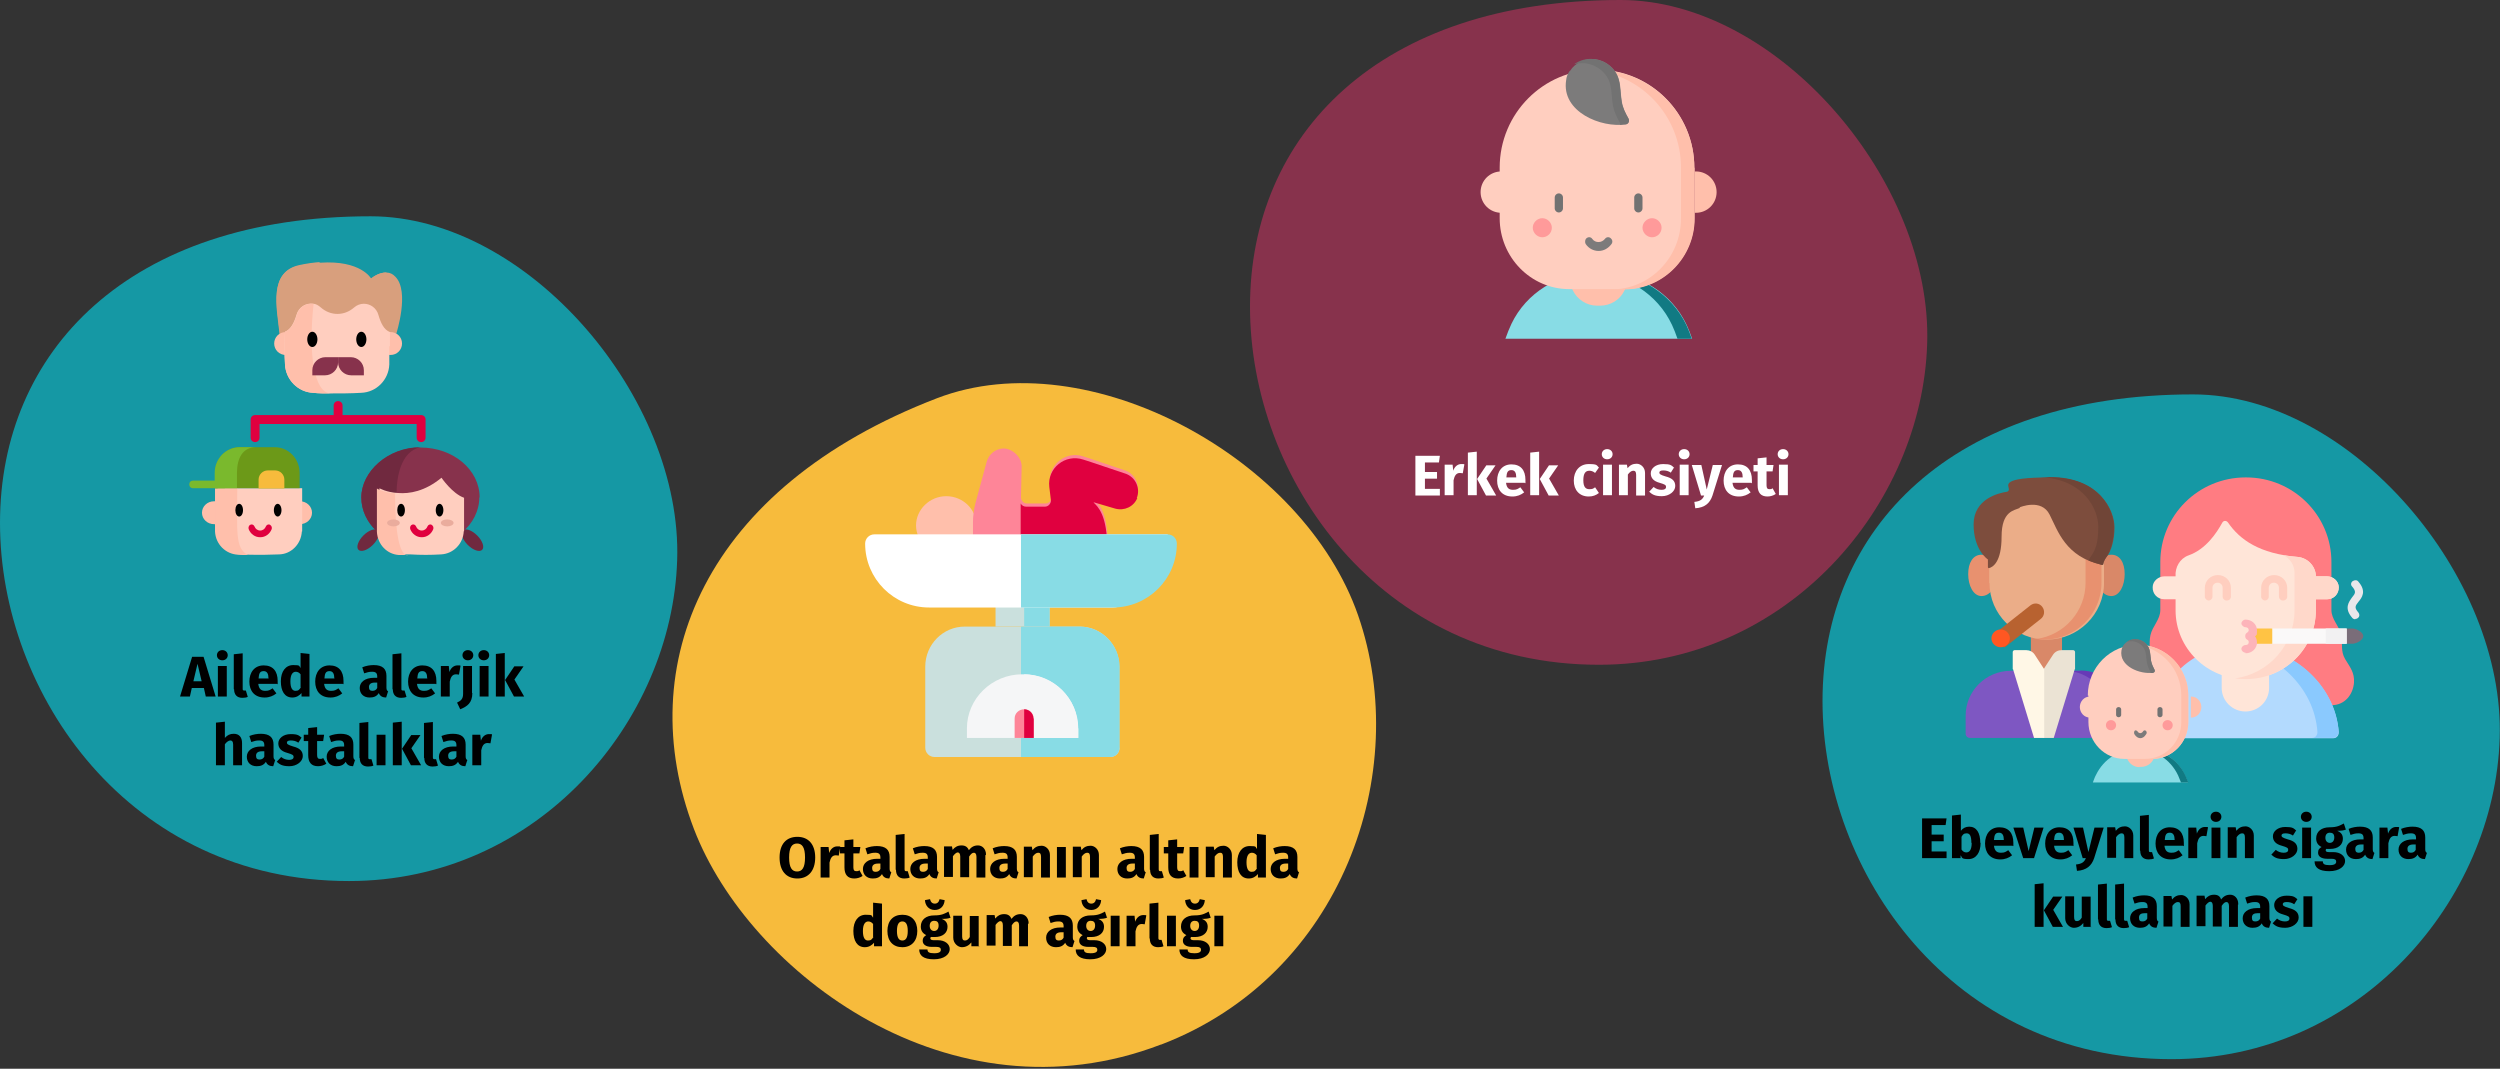 <?xml version="1.0" encoding="UTF-8"?>
<svg xmlns="http://www.w3.org/2000/svg" id="Ebene_1" data-name="Ebene 1" version="1.1" viewBox="0 0 786 336">
  <rect x="0" y="0" width="786" height="336" fill="#333333" stroke="none"/>
  <defs>
    <style>
      .cls-1 {
        fill: #87324c;
      }

      .cls-1, .cls-2, .cls-3, .cls-4, .cls-5, .cls-6, .cls-7, .cls-8, .cls-9, .cls-10, .cls-11, .cls-12, .cls-13, .cls-14, .cls-15, .cls-16, .cls-17, .cls-18, .cls-19, .cls-20, .cls-21, .cls-22, .cls-23, .cls-24, .cls-25, .cls-26, .cls-27, .cls-28, .cls-29, .cls-30, .cls-31, .cls-32, .cls-33, .cls-34, .cls-35, .cls-36, .cls-37, .cls-38, .cls-39, .cls-40, .cls-41, .cls-42, .cls-43 {
        stroke-width: 0px;
      }

      .cls-2 {
        fill: #673ab7;
      }

      .cls-3 {
        fill: #cae0dd;
      }

      .cls-4 {
        fill: #fe8598;
      }

      .cls-5 {
        fill: #ff9a9a;
      }

      .cls-6 {
        fill: #117a83;
      }

      .cls-7 {
        fill: #b86230;
      }

      .cls-8 {
        fill: #7d4d3d;
      }

      .cls-9 {
        fill: #000;
      }

      .cls-10 {
        fill: #7ab92d;
      }

      .cls-11 {
        fill: #704537;
      }

      .cls-12 {
        fill: #fdb4ba;
      }

      .cls-13 {
        fill: #b3dafe;
      }

      .cls-14 {
        fill: #7c7b7b;
      }

      .cls-15 {
        fill: #d89f7d;
      }

      .cls-16 {
        fill: #7e57c2;
      }

      .cls-17 {
        fill: #e8916f;
      }

      .cls-18 {
        fill: #ff5722;
      }

      .cls-19 {
        fill: #ffbfab;
      }

      .cls-20 {
        fill: #f5f6f7;
      }

      .cls-21 {
        fill: #ebe3d4;
      }

      .cls-22 {
        fill: #ebad88;
      }

      .cls-23 {
        fill: #ff7c82;
      }

      .cls-24 {
        fill: #e0003f;
      }

      .cls-25 {
        fill: #fff7e6;
      }

      .cls-26 {
        fill: #ffe5d8;
      }

      .cls-27 {
        fill: #727272;
      }

      .cls-28 {
        fill: #faf9f9;
      }

      .cls-29 {
        fill: #ffc344;
      }

      .cls-30 {
        fill: #7a6d79;
      }

      .cls-31 {
        fill: #1598a4;
      }

      .cls-32 {
        fill: #f2f1f2;
      }

      .cls-33 {
        fill: #ffd8ca;
      }

      .cls-34 {
        fill: #ffcebf;
      }

      .cls-35 {
        fill: #fff;
      }

      .cls-36 {
        fill: #f7bb3c;
      }

      .cls-37 {
        fill: #8ac9fe;
      }

      .cls-38 {
        fill: #88dce5;
      }

      .cls-39 {
        fill: #70293f;
      }

      .cls-40 {
        fill: #eae7ea;
      }

      .cls-41 {
        fill: #6c9918;
      }

      .cls-42 {
        fill: #d98868;
      }

      .cls-43 {
        fill: #eaac9d;
      }
    </style>
  </defs>
  <g id="_Ebene_" data-name=" Ebene ">
    <g id="Group-13">
      <path id="Oval-Copy-2" class="cls-31" d="M109.7,277c59.3,0,101.6-50.1,103.2-100.9,1.7-50.7-46.7-108.1-96.4-108.1-76.1,0-116.5,42.5-116.5,96.4s40.7,112.6,109.7,112.6Z"></path>
      <g id="family-tree">
        <path id="Path" class="cls-15" d="M124.6,104.9h-24.5c0,0-12.2.2-12.2.2-.9-8.5-3.6-19.6,6.3-21.6,2.4-.5,4.5-.8,6.4-.9,12.9-.9,16.1,5,16.1,5,0,0,2.3-2.1,4.9-1.9.9,0,1.9.4,2.7,1.3,4.6,4.6.3,17.9.3,17.9h0Z"></path>
        <path id="Path-2" class="cls-15" d="M121.6,85.7c-3.1,2.1-5.2,8.5-6.1,12.1-.9-3.7.2-7.7,1.1-10.2,0,0,2.4-2.1,5-1.9Z"></path>
        <path id="Path-3" class="cls-15" d="M98.7,95.8l1.4,9.2h-12.1c-.9-8.5-3.6-19.7,6.3-21.7,2.4-.5,4.5-.8,6.4-.9h0c-4.9,3.1-3.4,8.6-1.9,13.3h-.1Z"></path>
        <path id="Path-4" class="cls-19" d="M122.8,111.6h0c2,0,3.6-1.6,3.6-3.6s-1.6-3.6-3.6-3.6,0,0,0,0h-33c-2,0-3.6,1.6-3.6,3.6s1.6,3.6,3.6,3.6h0"></path>
        <path id="Path-5" class="cls-34" d="M122.4,108.8c0,1.9,0,3.9,0,5.8-.2,4.8-4,8.7-8.8,8.9-3.3.2-6.6.2-9.9.2h0c-1.8,0-3.6,0-5.3-.2-4.7-.2-8.5-4.1-8.8-8.9-.2-3.4-.2-6.9,0-10.3h0c1.8-.7,2.9-2.9,3.6-5.3.7-2.5,3-3.8,5.2-3.5.9,0,1.7.5,2.5,1.2,1.5,1.3,3.3,2,5.2,2s3.7-.7,5.2-2c.9-.8,2-1.2,3.1-1.2,2,0,4,1.3,4.6,3.6.7,2.4,1.7,4.6,3.6,5.3v4.5h0Z"></path>
        <path id="Path-6" class="cls-19" d="M103.9,123.7c-1.8,0-3.6,0-5.4-.2-4.8-.2-8.7-4.1-8.9-8.9-.2-3.4-.2-6.9,0-10.3h0c1.9-.7,3-2.9,3.7-5.3.7-2.5,3-3.8,5.3-3.5-1.7,15.4,0,28,5.4,28.2h0Z"></path>
        <path id="Path-7" class="cls-9" d="M98.2,104.3c-.9,0-1.6,1.1-1.6,2.4s.7,2.4,1.6,2.4,1.6-1.1,1.6-2.4-.7-2.4-1.6-2.4h0Z"></path>
        <path id="Path-8" class="cls-9" d="M113.6,104.3c-.9,0-1.6,1.1-1.6,2.4s.7,2.4,1.6,2.4,1.6-1.1,1.6-2.4-.7-2.4-1.6-2.4h0Z"></path>
        <path id="Path-9" class="cls-1" d="M98.2,118h4c2.2,0,4.1-1.8,4.1-4.1v-1.6h-4c-2.2,0-4.1,1.8-4.1,4.1v1.6Z"></path>
        <path id="Path-10" class="cls-1" d="M114.4,118h-4c-2.2,0-4.1-1.8-4.1-4.1v-1.6h4c2.2,0,4.1,1.8,4.1,4.1v1.6Z"></path>
        <path id="Path-11" class="cls-24" d="M132.4,130.5h-24.7v-3c0-.8-.6-1.4-1.4-1.4s-1.4.6-1.4,1.4v3h-24.7c-.8,0-1.4.6-1.4,1.4v5.7c0,.8.6,1.4,1.4,1.4s1.4-.6,1.4-1.4v-4.3h49.4v4.3c0,.8.6,1.4,1.4,1.4s1.4-.6,1.4-1.4v-5.7c0-.8-.6-1.4-1.4-1.4Z"></path>
        <path id="Path-12" class="cls-19" d="M67.3,164.8h0c-2.1,0-3.8-1.6-3.8-3.6s1.7-3.6,3.8-3.6,0,0,0,0h27c2.1,0,3.8,1.6,3.8,3.6s-1.7,3.6-3.8,3.6h-27.2.2Z"></path>
        <path id="Path-13" class="cls-34" d="M94.9,167.1c-.2,3.9-3.3,7.1-7.1,7.2-3.1.1-6.1.2-9.2.1h0c-1,0-2.1,0-3.1-.1-3.8-.2-6.9-3.3-7.1-7.2v-13.6h26.6v13.6h-.1Z"></path>
        <path id="Path-14" class="cls-19" d="M78,174.5c-1.1,0-2.1,0-3.2-.1-3.9-.2-7-3.3-7.2-7.3v-13.6h7c0,13.3-.8,19,3.4,21h0Z"></path>
        <path id="Path-15" class="cls-24" d="M81.7,168.9c-1.5,0-2.9-1-3.5-2.5-.2-.5,0-1.2.5-1.4.5-.3,1.1,0,1.3.5.3.8,1,1.3,1.8,1.3s1.5-.5,1.8-1.3c.2-.5.8-.8,1.3-.5s.7.9.5,1.4c-.6,1.5-2,2.5-3.5,2.5h-.2Z"></path>
        <path id="Path-16" class="cls-41" d="M75.4,140.6h11c4.3,0,7.8,3.6,7.8,8.1v4.8h-26.6v-4.8c0-4.5,3.5-8.1,7.8-8.1Z"></path>
        <path id="Path-17" class="cls-10" d="M80.5,140.6c-4.3,0-6,3.6-6,8.1v4.8h-7v-4.8c0-4.5,3.5-8.1,7.9-8.1h5.1Z"></path>
        <path id="Path-18" class="cls-10" d="M70.4,153.5h-9.7c-.7,0-1.2-.5-1.2-1.2s.5-1.2,1.2-1.2h9.7c.7,0,1.2.5,1.2,1.2s-.5,1.2-1.2,1.2Z"></path>
        <path id="Path-19" class="cls-36" d="M86.5,147.9h-2.3c-1.6,0-2.9,1.3-2.9,2.9v2.8h8.1v-2.8c0-1.6-1.3-2.9-2.9-2.9h0Z"></path>
        <path id="Path-20" class="cls-9" d="M75.2,158.4c-.7,0-1.2.9-1.2,2s.5,2,1.2,2,1.2-.9,1.2-2-.5-2-1.2-2Z"></path>
        <ellipse id="Oval" class="cls-9" cx="87.3" cy="160.4" rx="1.2" ry="2"></ellipse>
        <ellipse id="Oval-2" class="cls-39" cx="115.7" cy="169.9" rx="4.3" ry="2.1" transform="translate(-86.2 131.5) rotate(-45)"></ellipse>
        <ellipse id="Oval-3" class="cls-39" cx="148.5" cy="169.9" rx="2.1" ry="4.3" transform="translate(-76.6 154.7) rotate(-45)"></ellipse>
        <path id="Path-21" class="cls-1" d="M150.7,156.3c0,8.7-8.3,15.7-18.6,15.7s-1.4,0-2,0c-9.3-.9-16.5-7.5-16.5-15.6s8.3-15.7,18.6-15.7,18.6,7,18.6,15.7h-.1Z"></path>
        <path id="Path-22" class="cls-39" d="M124.6,154.7l5.5,17.4c-9.3-.9-16.5-7.6-16.5-15.7s8.3-15.8,18.6-15.8c-6.3,1.3-7.5,9.8-7.5,14.1h-.1Z"></path>
        <path id="Path-23" class="cls-34" d="M145.8,167.1c-.2,3.9-3.3,7-7.1,7.2-3.2.2-6.5.2-9.7,0h-2.6c-3.8-.2-6.9-3.3-7.1-7.2,0-2.8,0-13.6,0-13.6,0,0,2.2,1.3,5.8,1.5,3.6.3,8.5-.5,13.7-4.8,0,0,3.4,5,7.1,6.3v10.5h-.1Z"></path>
        <path id="Path-24" class="cls-19" d="M128.1,174.5h-2.6c-3.8-.2-6.8-3.3-7-7.3,0-2.8,0-13.6,0-13.6,0,0,2.2,1.3,5.7,1.5,0,12.8,1.5,19.4,3.9,19.5h0Z"></path>
        <path id="Path-25" class="cls-9" d="M126.1,158.4c-.7,0-1.2.9-1.2,2s.5,2,1.2,2,1.2-.9,1.2-2-.5-2-1.2-2Z"></path>
        <ellipse id="Oval-4" class="cls-9" cx="138.2" cy="160.4" rx="1.2" ry="2"></ellipse>
        <path id="Path-26" class="cls-24" d="M132.5,168.9c-1.5,0-2.9-1-3.5-2.5-.2-.5,0-1.2.5-1.4.5-.3,1.1,0,1.3.5.3.8,1,1.3,1.8,1.3s1.5-.5,1.8-1.3c.2-.5.8-.8,1.3-.5s.7.9.5,1.4c-.6,1.5-2,2.5-3.5,2.5h-.2Z"></path>
        <g id="Group">
          <ellipse id="Oval-5" class="cls-43" cx="140.6" cy="164.4" rx="2" ry="1.1"></ellipse>
          <ellipse id="Oval-6" class="cls-43" cx="123.7" cy="164.4" rx="2" ry="1.1"></ellipse>
        </g>
      </g>
    </g>
    <g>
      <path class="cls-9" d="M63.9,216.3h-3.6l-.6,2.7h-3.1l3.8-12.5h3.6l3.8,12.5h-3.1l-.6-2.7h-.2ZM63.4,214.2l-1.3-5.5-1.3,5.5h2.6Z"></path>
      <path class="cls-9" d="M71.6,206c0,.9-.7,1.6-1.7,1.6s-1.7-.7-1.7-1.6.7-1.6,1.7-1.6,1.7.7,1.7,1.6ZM71.3,219h-2.8v-9.6h2.8v9.6Z"></path>
      <path class="cls-9" d="M73.5,216.6v-10.9l2.8-.3v11.1c0,.4,0,.6.5.6h.5l.6,2c-.4.2-1,.3-1.7.3-1.7,0-2.6-1-2.6-2.7h-.1Z"></path>
      <path class="cls-9" d="M87.1,215h-5.9c.2,1.7,1,2.2,2.2,2.2s1.5-.3,2.3-.8l1.2,1.6c-1,.8-2.2,1.3-3.7,1.3-3.2,0-4.8-2.1-4.8-5s1.6-5.1,4.5-5.1,4.4,1.8,4.4,4.9,0,.7,0,1h-.2ZM84.4,213.2c0-1.3-.4-2.2-1.5-2.2s-1.5.6-1.6,2.3h3.2,0Z"></path>
      <path class="cls-9" d="M97.3,205.6v13.4h-2.5v-1.1c-.7.8-1.6,1.4-2.9,1.4-2.4,0-3.6-2-3.6-5.1s1.5-5.1,3.9-5.1,1.7.3,2.3.9v-4.7l2.8.3h0ZM94.5,216.1v-4.1c-.4-.5-.9-.8-1.5-.8-1,0-1.7.9-1.7,3s.6,3,1.6,3,1.2-.4,1.7-1.1h0Z"></path>
      <path class="cls-9" d="M107.8,215h-5.9c.2,1.7,1,2.2,2.2,2.2s1.5-.3,2.3-.8l1.2,1.6c-1,.8-2.2,1.3-3.7,1.3-3.2,0-4.8-2.1-4.8-5s1.6-5.1,4.5-5.1,4.4,1.8,4.4,4.9,0,.7,0,1h-.2ZM105.1,213.2c0-1.3-.4-2.2-1.5-2.2s-1.5.6-1.6,2.3h3.2,0Z"></path>
      <path class="cls-9" d="M122,217.4l-.6,1.9c-1.1,0-1.9-.4-2.3-1.4-.7,1.1-1.7,1.4-2.9,1.4-1.9,0-3.1-1.2-3.1-3s1.6-3.2,4.5-3.2h1v-.4c0-1.1-.5-1.5-1.6-1.5s-1.5.2-2.5.5l-.6-1.9c1.2-.5,2.5-.7,3.6-.7,2.8,0,4,1.2,4,3.4v3.7c0,.7.2,1,.6,1.2h0ZM118.6,216.3v-1.7h-.7c-1.3,0-1.9.5-1.9,1.4s.4,1.2,1.1,1.2,1.2-.3,1.5-.9Z"></path>
      <path class="cls-9" d="M123.4,216.6v-10.9l2.8-.3v11.1c0,.4,0,.6.5.6h.5l.6,2c-.4.2-1,.3-1.7.3-1.7,0-2.6-1-2.6-2.7h-.1Z"></path>
      <path class="cls-9" d="M137,215h-5.9c.2,1.7,1,2.2,2.2,2.2s1.5-.3,2.3-.8l1.2,1.6c-1,.8-2.2,1.3-3.7,1.3-3.2,0-4.8-2.1-4.8-5s1.6-5.1,4.5-5.1,4.4,1.8,4.4,4.9,0,.7,0,1h-.2ZM134.3,213.2c0-1.3-.4-2.2-1.5-2.2s-1.5.6-1.6,2.3h3.2,0Z"></path>
      <path class="cls-9" d="M144.8,209.3l-.5,2.8c-.3,0-.5-.1-.9-.1-1.2,0-1.7.9-2,2.3v4.7h-2.8v-9.6h2.5l.2,1.9c.4-1.3,1.4-2.1,2.5-2.1s.6,0,1,.1h0Z"></path>
      <path class="cls-9" d="M148.5,217.9c0,3.1-1.6,4.2-3.8,5.1l-1-2.1c1.2-.6,1.9-1.1,1.9-2.8v-8.7h2.8v8.5h.1ZM148.8,206c0,.9-.7,1.6-1.7,1.6s-1.7-.7-1.7-1.6.7-1.6,1.7-1.6,1.7.7,1.7,1.6Z"></path>
      <path class="cls-9" d="M153.8,206c0,.9-.7,1.6-1.7,1.6s-1.7-.7-1.7-1.6.7-1.6,1.7-1.6,1.7.7,1.7,1.6ZM153.6,219h-2.8v-9.6h2.8v9.6Z"></path>
      <path class="cls-9" d="M158.7,219h-2.8v-13.4l2.8-.3v13.7ZM161.7,213.6l3.1,5.4h-3.2l-2.8-5.2,2.9-4.3h2.9l-2.9,4.2h0Z"></path>
      <path class="cls-9" d="M76.1,233.6v7h-2.8v-6.5c0-1-.4-1.3-.9-1.3s-1.2.5-1.7,1.2v6.6h-2.8v-13.4l2.8-.3v5.1c.8-.9,1.6-1.3,2.8-1.3,1.7,0,2.6,1.1,2.6,2.9Z"></path>
      <path class="cls-9" d="M86.5,239l-.6,1.9c-1.1,0-1.9-.4-2.3-1.4-.7,1.1-1.7,1.4-2.9,1.4-1.9,0-3.1-1.2-3.1-3s1.6-3.2,4.5-3.2h1v-.4c0-1.1-.5-1.5-1.6-1.5s-1.5.2-2.5.5l-.6-1.9c1.2-.5,2.5-.7,3.6-.7,2.8,0,4,1.2,4,3.4v3.7c0,.7.2,1,.6,1.2h0ZM83.1,237.9v-1.7h-.7c-1.3,0-1.9.5-1.9,1.4s.4,1.2,1.1,1.2,1.2-.3,1.5-.9Z"></path>
      <path class="cls-9" d="M94.8,231.9l-1,1.6c-.7-.5-1.5-.7-2.4-.7s-1.2.3-1.2.7.3.7,2,1.2c1.9.5,3,1.3,3,3s-1.9,3.2-4.2,3.2-3.1-.6-4-1.4l1.4-1.5c.7.6,1.6.9,2.5.9s1.4-.3,1.4-.9-.3-.8-2-1.3c-1.9-.5-2.8-1.5-2.8-3s1.5-2.9,3.9-2.9,2.6.5,3.5,1.2h-.1Z"></path>
      <path class="cls-9" d="M102.6,240.1c-.7.5-1.7.8-2.6.8-2.1,0-3.1-1.2-3.1-3.5v-4.4h-1.4v-2h1.4v-2.1l2.8-.3v2.4h2.2l-.3,2h-1.9v4.4c0,.9.3,1.2.9,1.2s.6,0,1-.3l1,1.8h0Z"></path>
      <path class="cls-9" d="M111.6,239l-.6,1.9c-1.1,0-1.9-.4-2.3-1.4-.7,1.1-1.7,1.4-2.9,1.4-1.9,0-3.1-1.2-3.1-3s1.6-3.2,4.5-3.2h1v-.4c0-1.1-.5-1.5-1.6-1.5s-1.5.2-2.5.5l-.6-1.9c1.2-.5,2.5-.7,3.6-.7,2.8,0,4,1.2,4,3.4v3.7c0,.7.2,1,.6,1.2h0ZM108.2,237.9v-1.7h-.7c-1.3,0-1.9.5-1.9,1.4s.4,1.2,1.1,1.2,1.2-.3,1.5-.9Z"></path>
      <path class="cls-9" d="M113,238.2v-10.9l2.8-.3v11.1c0,.4,0,.6.5.6h.5l.6,2c-.4.2-1,.3-1.7.3-1.7,0-2.6-1-2.6-2.7h-.1Z"></path>
      <path class="cls-9" d="M121.2,240.6h-2.8v-9.6h2.8v9.6Z"></path>
      <path class="cls-9" d="M126.3,240.6h-2.8v-13.4l2.8-.3v13.7ZM129.3,235.2l3.1,5.4h-3.2l-2.8-5.2,2.9-4.3h2.9l-2.9,4.2h0Z"></path>
      <path class="cls-9" d="M133.3,238.2v-10.9l2.8-.3v11.1c0,.4.1.6.5.6h.5l.6,2c-.4.2-1,.3-1.7.3-1.7,0-2.6-1-2.6-2.7h-.1Z"></path>
      <path class="cls-9" d="M146.9,239l-.6,1.9c-1.1,0-1.9-.4-2.3-1.4-.7,1.1-1.7,1.4-2.9,1.4-1.9,0-3.1-1.2-3.1-3s1.6-3.2,4.5-3.2h1v-.4c0-1.1-.5-1.5-1.6-1.5s-1.5.2-2.5.5l-.6-1.9c1.2-.5,2.5-.7,3.6-.7,2.8,0,4,1.2,4,3.4v3.7c0,.7.2,1,.6,1.2h0ZM143.5,237.9v-1.7h-.7c-1.3,0-1.9.5-1.9,1.4s.4,1.2,1.1,1.2,1.2-.3,1.5-.9h0Z"></path>
      <path class="cls-9" d="M154.7,230.9l-.5,2.8c-.3,0-.5-.1-.9-.1-1.2,0-1.7.9-2,2.3v4.7h-2.8v-9.6h2.5l.2,1.9c.4-1.3,1.4-2.1,2.5-2.1s.6,0,1,.1h0Z"></path>
    </g>
    <path id="Oval-Copy-10" class="cls-36" d="M365.1,328.4c56.9-21.8,79-85.6,61.9-134.9-17.1-49.3-84.7-86.6-132.4-68.3-73.1,28.1-96.2,83.8-76.4,135.5,17.3,45,80.6,93.1,146.8,67.7h.1Z"></path>
    <g id="baby-weight">
      <path id="Path-27" class="cls-19" d="M307,165.2c0,1.3-.3,2.7-.9,3.8h-17.2c-.6-1.2-.9-2.5-.9-3.8,0-5,4.3-9.2,9.5-9.2s9.5,4.1,9.5,9.2h0Z"></path>
      <path id="Path-28" class="cls-4" d="M357.6,155.5c-1.1,2.8-4.1,4.2-6.9,3.4l-6.7-2c.2.6,3.8,2.2,4.2,12.1h-41.5c-.2,0-.3,0-.5-.2-.2-.1-.3-.3-.3-.6v-4c0-2.1.3-4.1.8-6.1.6-2.3,1.7-6.2,3.5-12.9.7-2.5,2.9-4.2,5.4-4.2s5.7,2.6,5.6,5.8l-.2,9.5c0,1.1.8,2,1.9,2h5.8c1.1,0,2-1,1.9-2.1l-.5-4.1c-.7-5.9,5-10.5,10.5-8.6h0c.1,0,1.6.5,13.4,4.5,3,1.2,4.5,4.6,3.3,7.6h.3Z"></path>
      <path id="Path-29" class="cls-24" d="M357.6,156.5c-1.1,2.8-4.1,4.2-7,3.4l-6.8-2c.2.6,3.6,2.1,4.2,11.2v1h-27.1v-11.8c.3.6,1,1,1.7,1h5.9c1.1,0,2-1,1.9-2.1l-.5-4.1c-.7-5.9,5-10.5,10.7-8.6h0c.1,0,1.6.5,13.5,4.5,3,1.2,4.5,4.6,3.3,7.6h.2Z"></path>
      <polygon id="Path-30" class="cls-3" points="313 190 330 190 330 197 313 197 313 190"></polygon>
      <polygon id="Path-31" class="cls-38" points="322 190 330 190 330 197 322 197 322 190"></polygon>
      <path id="Path-32" class="cls-35" d="M367.1,168h-92.2c-1.6,0-2.9,1.3-2.9,2.9,0,11.1,9,20.1,20.1,20.1h57.7c11.1,0,18.8-23,17.2-23h0Z"></path>
      <path id="Path-33" class="cls-38" d="M370,170.9c0,11.1-9,20.1-20.1,20.1h-28.9v-23h46.1c1.6,0,2.9,1.3,2.9,2.9h0Z"></path>
      <path id="Path-34" class="cls-3" d="M352,235.1c0,1.6-1.3,2.9-2.9,2.9h-55.3c-1.6,0-2.9-1.3-2.9-2.9v-25.5c0-7,5.6-12.6,12.4-12.6h36.2c6.8,0,12.4,5.7,12.4,12.6v25.5h0Z"></path>
      <path id="Path-35" class="cls-38" d="M352,209.6v25.5c0,1.6-1.3,2.9-2.9,2.9h-28.1v-41h18.4c6.9,0,12.6,5.7,12.6,12.6h0Z"></path>
      <path id="Path-36" class="cls-20" d="M339,229v3h-35v-3c0-9.3,7.8-17,17.4-17h.1c9.7,0,17.5,7.6,17.5,17Z"></path>
      <path id="Path-37" class="cls-20" d="M339,229v3h-17v-20h0c9.3,0,16.9,7.6,16.9,17h.1Z"></path>
      <path id="Path-38" class="cls-4" d="M325,225.9v6.1h-6v-6.1c0-1.6,1.3-2.9,3-2.9s3,1.3,3,2.9Z"></path>
      <path id="Path-39" class="cls-24" d="M325,225.9v6.1h-3v-9h0c1.6,0,2.9,1.3,2.9,2.9h.1Z"></path>
    </g>
    <g>
      <path class="cls-9" d="M256.3,269.6c0,4.1-2.1,6.6-5.6,6.6s-5.6-2.4-5.6-6.6,2.1-6.5,5.6-6.5,5.6,2.4,5.6,6.5ZM248.1,269.6c0,3.2.9,4.4,2.5,4.4s2.5-1.2,2.5-4.4-.9-4.4-2.5-4.4-2.5,1.2-2.5,4.4Z"></path>
      <path class="cls-9" d="M264.2,266.2l-.5,2.8c-.3,0-.5-.1-.9-.1-1.2,0-1.7.9-2,2.3v4.7h-2.8v-9.6h2.5l.2,1.9c.4-1.3,1.4-2.1,2.5-2.1s.6,0,1,.1h0Z"></path>
      <path class="cls-9" d="M271.2,275.4c-.7.5-1.7.8-2.6.8-2.1,0-3.1-1.2-3.1-3.5v-4.4h-1.4v-2h1.4v-2.1l2.8-.3v2.4h2.2l-.3,2h-1.9v4.4c0,.9.3,1.2.9,1.2s.6,0,1-.3l1,1.8Z"></path>
      <path class="cls-9" d="M280.2,274.3l-.6,1.9c-1.1,0-1.9-.4-2.3-1.4-.7,1.1-1.7,1.4-2.9,1.4-1.9,0-3.1-1.2-3.1-3s1.6-3.2,4.5-3.2h1v-.4c0-1.1-.5-1.5-1.6-1.5s-1.5.2-2.5.5l-.6-1.9c1.2-.5,2.5-.7,3.6-.7,2.8,0,4,1.2,4,3.4v3.7c0,.7.2,1,.6,1.2h-.1ZM276.8,273.2v-1.7h-.7c-1.3,0-1.9.5-1.9,1.4s.4,1.2,1.1,1.2,1.2-.3,1.5-.9Z"></path>
      <path class="cls-9" d="M281.6,273.4v-10.9l2.8-.3v11.1c0,.4.1.6.5.6h.5l.6,2c-.4.2-1,.3-1.7.3-1.7,0-2.6-1-2.6-2.7h0Z"></path>
      <path class="cls-9" d="M295.1,274.3l-.6,1.9c-1.1,0-1.9-.4-2.3-1.4-.7,1.1-1.7,1.4-2.9,1.4-1.9,0-3.1-1.2-3.1-3s1.6-3.2,4.5-3.2h1v-.4c0-1.1-.5-1.5-1.6-1.5s-1.5.2-2.5.5l-.6-1.9c1.2-.5,2.5-.7,3.6-.7,2.8,0,4,1.2,4,3.4v3.7c0,.7.2,1,.6,1.2h-.1ZM291.7,273.2v-1.7h-.7c-1.3,0-1.9.5-1.9,1.4s.4,1.2,1.1,1.2,1.2-.3,1.5-.9Z"></path>
      <path class="cls-9" d="M309.8,268.9v7h-2.8v-6.5c0-1-.4-1.3-.8-1.3-.6,0-1,.5-1.5,1.2v6.5h-2.8v-6.5c0-1-.4-1.3-.8-1.3s-1,.5-1.5,1.2v6.5h-2.8v-9.6h2.5l.2,1.1c.7-.9,1.6-1.4,2.8-1.4s1.9.5,2.3,1.5c.8-1,1.6-1.5,2.9-1.5s2.5,1.1,2.5,2.9l-.2.2Z"></path>
      <path class="cls-9" d="M320.2,274.3l-.6,1.9c-1.1,0-1.9-.4-2.3-1.4-.7,1.1-1.7,1.4-2.9,1.4-1.9,0-3.1-1.2-3.1-3s1.6-3.2,4.5-3.2h1v-.4c0-1.1-.5-1.5-1.6-1.5s-1.5.2-2.5.5l-.6-1.9c1.2-.5,2.5-.7,3.6-.7,2.8,0,4,1.2,4,3.4v3.7c0,.7.2,1,.6,1.2h-.1ZM316.8,273.2v-1.7h-.7c-1.3,0-1.9.5-1.9,1.4s.4,1.2,1.1,1.2,1.2-.3,1.5-.9Z"></path>
      <path class="cls-9" d="M330.1,268.9v7h-2.8v-6.5c0-1-.3-1.3-.9-1.3s-1.2.5-1.7,1.2v6.5h-2.8v-9.6h2.5l.2,1.1c.8-1,1.7-1.4,2.9-1.4s2.6,1.1,2.6,2.9h0Z"></path>
      <path class="cls-9" d="M335.1,275.9h-2.8v-9.6h2.8v9.6Z"></path>
      <path class="cls-9" d="M345.5,268.9v7h-2.8v-6.5c0-1-.3-1.3-.9-1.3s-1.2.5-1.7,1.2v6.5h-2.8v-9.6h2.5l.2,1.1c.8-1,1.7-1.4,2.9-1.4s2.6,1.1,2.6,2.9h0Z"></path>
      <path class="cls-9" d="M360.2,274.3l-.6,1.9c-1.1,0-1.9-.4-2.3-1.4-.7,1.1-1.7,1.4-2.9,1.4-1.9,0-3.1-1.2-3.1-3s1.6-3.2,4.5-3.2h1v-.4c0-1.1-.5-1.5-1.6-1.5s-1.5.2-2.5.5l-.6-1.9c1.2-.5,2.5-.7,3.6-.7,2.8,0,4,1.2,4,3.4v3.7c0,.7.2,1,.6,1.2h-.1ZM356.8,273.2v-1.7h-.7c-1.3,0-1.9.5-1.9,1.4s.4,1.2,1.1,1.2,1.2-.3,1.5-.9Z"></path>
      <path class="cls-9" d="M361.5,273.4v-10.9l2.8-.3v11.1c0,.4.1.6.5.6h.5l.6,2c-.4.2-1,.3-1.7.3-1.7,0-2.6-1-2.6-2.7h0Z"></path>
      <path class="cls-9" d="M373,275.4c-.7.5-1.7.8-2.6.8-2.1,0-3.1-1.2-3.1-3.5v-4.4h-1.4v-2h1.4v-2.1l2.8-.3v2.4h2.2l-.3,2h-1.9v4.4c0,.9.3,1.2.9,1.2s.6,0,1-.3l1,1.8Z"></path>
      <path class="cls-9" d="M376.8,275.9h-2.8v-9.6h2.8v9.6Z"></path>
      <path class="cls-9" d="M387.3,268.9v7h-2.8v-6.5c0-1-.3-1.3-.9-1.3s-1.2.5-1.7,1.2v6.5h-2.8v-9.6h2.5l.2,1.1c.8-1,1.7-1.4,2.9-1.4s2.6,1.1,2.6,2.9h0Z"></path>
      <path class="cls-9" d="M398,262.5v13.4h-2.5v-1.1c-.7.8-1.6,1.4-2.9,1.4-2.4,0-3.6-2-3.6-5.1s1.5-5.1,3.9-5.1,1.7.3,2.3.9v-4.7l2.8.3h0ZM395.1,273v-4.1c-.4-.5-.9-.8-1.5-.8-1,0-1.7.9-1.7,3s.6,3,1.6,3,1.2-.4,1.7-1.1h-.1Z"></path>
      <path class="cls-9" d="M408.4,274.3l-.6,1.9c-1.1,0-1.9-.4-2.3-1.4-.7,1.1-1.7,1.4-2.9,1.4-1.9,0-3.1-1.2-3.1-3s1.6-3.2,4.5-3.2h1v-.4c0-1.1-.5-1.5-1.6-1.5s-1.5.2-2.5.5l-.6-1.9c1.2-.5,2.5-.7,3.6-.7,2.8,0,4,1.2,4,3.4v3.7c0,.7.2,1,.6,1.2h-.1ZM405,273.2v-1.7h-.7c-1.3,0-1.9.5-1.9,1.4s.4,1.2,1.1,1.2,1.2-.3,1.5-.9Z"></path>
      <path class="cls-9" d="M277.3,284.1v13.4h-2.5v-1.1c-.7.8-1.6,1.4-2.9,1.4-2.4,0-3.6-2-3.6-5.1s1.5-5.1,3.9-5.1,1.7.3,2.3.9v-4.7l2.8.3h0ZM274.5,294.6v-4.1c-.4-.5-.9-.8-1.5-.8-1,0-1.7.9-1.7,3s.6,3,1.6,3,1.2-.4,1.7-1.1h-.1Z"></path>
      <path class="cls-9" d="M288.4,292.7c0,3.1-1.8,5.1-4.7,5.1s-4.7-1.9-4.7-5.1,1.8-5.1,4.7-5.1,4.7,1.9,4.7,5.1ZM282,292.7c0,2.1.6,3,1.7,3s1.7-.9,1.7-3-.6-3-1.7-3-1.7.9-1.7,3Z"></path>
      <path class="cls-9" d="M298.9,288.5c-.7.3-1.5.4-2.8.4,1.2.5,1.8,1.2,1.8,2.5,0,1.9-1.5,3.2-4,3.2s-.8,0-1.1-.1c-.2.1-.3.3-.3.5s.1.6,1,.6h1.4c2.2,0,3.7,1.2,3.7,2.8s-1.7,3.2-5,3.2-4.6-1.2-4.6-3.1h2.6c0,.8.4,1.2,2.1,1.2s2.1-.5,2.1-1.1-.4-.9-1.4-.9h-1.4c-2.1,0-2.9-.9-2.9-1.9s.5-1.4,1.1-1.8c-1.2-.6-1.7-1.5-1.7-2.7,0-2.2,1.7-3.5,4.2-3.5s3.3-.6,4.5-1.2l.7,2.1v-.2ZM290.8,283l1.6-.3c.2.9.7,1.4,1.5,1.4s1.3-.5,1.5-1.4l1.6.3c-.1,1.7-1.2,3.1-3.1,3.1s-3-1.4-3.1-3.1ZM292.3,291.1c0,1,.6,1.6,1.4,1.6s1.4-.6,1.4-1.7-.5-1.5-1.4-1.5-1.4.6-1.4,1.6Z"></path>
      <path class="cls-9" d="M307.9,297.5h-2.5v-1.2c-.8,1-1.8,1.5-3,1.5s-2.7-1.2-2.7-3v-6.9h2.8v6.5c0,1,.3,1.3.9,1.3s1.1-.4,1.5-1.1v-6.6h2.8v9.6h.2Z"></path>
      <path class="cls-9" d="M323.2,290.5v7h-2.8v-6.5c0-1-.4-1.3-.8-1.3-.6,0-1,.5-1.5,1.2v6.5h-2.8v-6.5c0-1-.4-1.3-.8-1.3s-1,.5-1.5,1.2v6.5h-2.8v-9.6h2.5l.2,1.1c.7-.9,1.6-1.4,2.8-1.4s1.9.5,2.3,1.5c.8-1,1.6-1.5,2.9-1.5s2.5,1.1,2.5,2.9l-.2.2Z"></path>
      <path class="cls-9" d="M337.8,295.9l-.6,1.9c-1.1,0-1.9-.4-2.3-1.4-.7,1.1-1.7,1.4-2.9,1.4-1.9,0-3.1-1.2-3.1-3s1.6-3.2,4.5-3.2h1v-.4c0-1.1-.5-1.5-1.6-1.5s-1.5.2-2.5.5l-.6-1.9c1.2-.5,2.5-.7,3.6-.7,2.8,0,4,1.2,4,3.4v3.7c0,.7.2,1,.6,1.2h-.1ZM334.4,294.8v-1.7h-.7c-1.3,0-1.9.5-1.9,1.4s.4,1.2,1.1,1.2,1.2-.3,1.5-.9Z"></path>
      <path class="cls-9" d="M348.1,288.5c-.7.3-1.5.4-2.8.4,1.2.5,1.8,1.2,1.8,2.5,0,1.9-1.5,3.2-4,3.2s-.8,0-1.1-.1c-.2.1-.3.3-.3.5s.1.6,1,.6h1.4c2.2,0,3.7,1.2,3.7,2.8s-1.7,3.2-5,3.2-4.6-1.2-4.6-3.1h2.6c0,.8.4,1.2,2.1,1.2s2.1-.5,2.1-1.1-.4-.9-1.4-.9h-1.4c-2.1,0-2.9-.9-2.9-1.9s.5-1.4,1.1-1.8c-1.2-.6-1.7-1.5-1.7-2.7,0-2.2,1.7-3.5,4.2-3.5s3.3-.6,4.5-1.2l.7,2.1v-.2ZM340,283l1.6-.3c.2.9.7,1.4,1.5,1.4s1.3-.5,1.5-1.4l1.6.3c-.1,1.7-1.2,3.1-3.1,3.1s-3-1.4-3.1-3.1ZM341.5,291.1c0,1,.6,1.6,1.4,1.6s1.4-.6,1.4-1.7-.5-1.5-1.4-1.5-1.4.6-1.4,1.6Z"></path>
      <path class="cls-9" d="M352,297.5h-2.8v-9.6h2.8v9.6Z"></path>
      <path class="cls-9" d="M360.4,287.8l-.5,2.8c-.3,0-.5-.1-.9-.1-1.2,0-1.7.9-2,2.3v4.7h-2.8v-9.6h2.5l.2,1.9c.4-1.3,1.4-2.1,2.5-2.1s.6,0,1,.1h0Z"></path>
      <path class="cls-9" d="M361.4,295v-10.9l2.8-.3v11.1c0,.4.1.6.5.6h.5l.6,2c-.4.2-1,.3-1.7.3-1.7,0-2.6-1-2.6-2.7h0Z"></path>
      <path class="cls-9" d="M369.7,297.5h-2.8v-9.6h2.8v9.6Z"></path>
      <path class="cls-9" d="M380.7,288.5c-.7.3-1.5.4-2.8.4,1.2.5,1.8,1.2,1.8,2.5,0,1.9-1.5,3.2-4,3.2s-.8,0-1.1-.1c-.2.1-.3.3-.3.5s.1.6,1,.6h1.4c2.2,0,3.7,1.2,3.7,2.8s-1.7,3.2-5,3.2-4.6-1.2-4.6-3.1h2.6c0,.8.4,1.2,2.1,1.2s2.1-.5,2.1-1.1-.4-.9-1.4-.9h-1.4c-2.1,0-2.9-.9-2.9-1.9s.5-1.4,1.1-1.8c-1.2-.6-1.7-1.5-1.7-2.7,0-2.2,1.7-3.5,4.2-3.5s3.3-.6,4.5-1.2l.7,2.1v-.2ZM372.6,283l1.6-.3c.2.9.7,1.4,1.5,1.4s1.3-.5,1.5-1.4l1.6.3c-.1,1.7-1.2,3.1-3.1,3.1s-3-1.4-3.1-3.1ZM374.2,291.1c0,1,.6,1.6,1.4,1.6s1.4-.6,1.4-1.7-.5-1.5-1.4-1.5-1.4.6-1.4,1.6Z"></path>
      <path class="cls-9" d="M384.6,297.5h-2.8v-9.6h2.8v9.6Z"></path>
    </g>
    <path id="Oval-Copy-4" class="cls-1" d="M502.7,209c59.3,0,101.6-50.1,103.2-100.9C607.6,57.4,559.2,0,509.5,0,433.4,0,393,42.5,393,96.4s40.7,112.6,109.7,112.6Z"></path>
    <g id="avatar">
      <path id="Path-40" class="cls-38" d="M504.3,85.8h-3.4c-10.9,0-21,6.2-25.7,16-.7,1.5-1.3,3-1.9,4.7h58.7c-.5-1.5-1.1-3-1.7-4.3-4.7-10-14.8-16.4-25.9-16.4h-.1Z"></path>
      <path id="Path-41" class="cls-6" d="M531.9,106.5h-4.5c-.5-1.5-1.1-3-1.7-4.3-4.6-9.9-14.7-16.2-25.7-16.4h3.9c11.3,0,21.5,6.4,26.3,16.4.6,1.3,1.2,2.8,1.7,4.3h0Z"></path>
      <path id="Path-42" class="cls-19" d="M502.1,96.1h1c3.2,0,6.2-1.8,7.6-4.7.2-.4.4-.9.6-1.4h-17.3c.1.4.3.9.5,1.3,1.4,2.9,4.4,4.8,7.6,4.8h0Z"></path>
      <path id="Path-43" class="cls-34" d="M471.5,52.7c0-17,13.7-30.8,30.6-30.8s30.6,13.8,30.6,30.8v15.9c0,12.2-9.8,22.2-21.9,22.3h-17.4c-12.1,0-21.9-10-21.9-22.3v-16h0Z"></path>
      <path id="Path-44" class="cls-19" d="M532.8,52.7v16c0,12.2-9.8,22.2-21.9,22.3h-4.5.2c12.1,0,21.9-10,21.9-22.3v-16c0-16.3-12.6-29.6-28.5-30.7h2.1c16.9,0,30.6,13.8,30.6,30.8h0Z"></path>
      <path id="Path-45" class="cls-34" d="M472.4,53.9h-.4c-3.6,0-6.5,2.9-6.5,6.5s2.9,6.5,6.5,6.5h.4v-12.9h0Z"></path>
      <path id="Path-46" class="cls-19" d="M532.8,53.9h.4c3.6,0,6.5,2.9,6.5,6.5s-2.9,6.5-6.5,6.5h-.4v-12.9h0Z"></path>
      <path id="Path-47" class="cls-27" d="M490.1,66.8c-.7,0-1.3-.6-1.3-1.3v-3.4c0-.7.6-1.3,1.3-1.3s1.3.6,1.3,1.3v3.4c0,.7-.6,1.3-1.3,1.3Z"></path>
      <path id="Path-48" class="cls-27" d="M515.1,66.8c-.7,0-1.3-.6-1.3-1.3v-3.4c0-.7.6-1.3,1.3-1.3s1.3.6,1.3,1.3v3.4c0,.7-.6,1.3-1.3,1.3Z"></path>
      <path id="Path-49" class="cls-14" d="M502.6,78.9c-1.6,0-3.1-.8-4-2.1-.4-.6-.3-1.5.2-1.9.6-.5,1.4-.4,1.8.2.5.7,1.2,1,2,1s1.5-.4,2-1c.4-.6,1.3-.7,1.8-.2.6.5.7,1.3.2,1.9-1,1.3-2.4,2.1-4,2.1h0Z"></path>
      <path id="Path-50" class="cls-5" d="M487.9,71.6c0,1.7-1.4,3-3,3s-3-1.4-3-3,1.4-3,3-3,3,1.4,3,3Z"></path>
      <path id="Path-51" class="cls-5" d="M522.4,71.6c0,1.7-1.4,3-3,3s-3-1.4-3-3,1.4-3,3-3,3,1.4,3,3h0Z"></path>
      <path id="Path-52" class="cls-14" d="M493.5,22.3c-.6.9-1,1.8-1.1,2.9-1.6,10,11.1,15.1,18.7,13.9.8,0,1.3-1.1.9-1.8-1-1.8-1.8-3.4-2.1-5.4-.4-2.2-.3-4.7-.9-6.8-.9-3.5-4-6-7.4-6.5-3.2-.4-6.3,1.1-8,3.7h-.1Z"></path>
      <path id="Path-53" class="cls-27" d="M511,39.1c-.5,0-1,0-1.6.2,0-.2,0-.5-.1-.7-1-1.8-1.8-3.4-2.2-5.4-.4-2.2-.3-4.7-.9-6.8-.9-3.5-4.1-6-7.7-6.5-1.2-.1-2.5,0-3.6.3,1.8-1.3,4-1.9,6.3-1.6,3.6.4,6.8,3,7.7,6.5.6,2.1.5,4.6.9,6.8.3,2,1.2,3.6,2.2,5.4.4.8,0,1.7-.9,1.8h0Z"></path>
    </g>
    <g>
      <path class="cls-35" d="M452.4,145.4h-4.4v3h3.8v2.1h-3.8v3.2h4.7v2.1h-7.7v-12.5h7.7l-.3,2.1h0Z"></path>
      <path class="cls-35" d="M460.4,146l-.5,2.8c-.3,0-.5-.1-.9-.1-1.2,0-1.7.9-2,2.3v4.7h-2.8v-9.6h2.5l.2,1.9c.4-1.3,1.4-2.1,2.5-2.1s.6,0,1,.1h0Z"></path>
      <path class="cls-35" d="M464.3,155.7h-2.8v-13.4l2.8-.3v13.7ZM467.3,150.4l3.1,5.4h-3.2l-2.8-5.2,2.9-4.3h2.9l-2.9,4.2h0Z"></path>
      <path class="cls-35" d="M479.4,151.8h-5.9c.2,1.7,1,2.2,2.2,2.2s1.5-.3,2.3-.8l1.2,1.6c-1,.8-2.2,1.3-3.7,1.3-3.2,0-4.8-2.1-4.8-5s1.6-5.1,4.5-5.1,4.4,1.8,4.4,4.9,0,.7,0,1h-.2ZM476.7,150c0-1.3-.4-2.2-1.5-2.2s-1.5.6-1.6,2.3h3.2-.1Z"></path>
      <path class="cls-35" d="M483.9,155.7h-2.8v-13.4l2.8-.3v13.7ZM487,150.4l3.1,5.4h-3.2l-2.8-5.2,2.9-4.3h2.9l-2.9,4.2h0Z"></path>
      <path class="cls-35" d="M502.7,147l-1.2,1.7c-.6-.5-1.2-.7-1.8-.7-1.2,0-1.9.8-1.9,3s.8,2.8,1.9,2.8,1.2-.2,1.8-.6l1.2,1.8c-.9.7-1.9,1.1-3.2,1.1-2.9,0-4.7-2-4.7-5s1.8-5.2,4.7-5.2,2.4.4,3.3,1.2h0Z"></path>
      <path class="cls-35" d="M507,142.8c0,.9-.7,1.6-1.7,1.6s-1.7-.7-1.7-1.6.7-1.6,1.7-1.6,1.7.7,1.7,1.6ZM506.8,155.7h-2.8v-9.6h2.8v9.6Z"></path>
      <path class="cls-35" d="M517.2,148.8v7h-2.8v-6.5c0-1-.3-1.3-.9-1.3s-1.2.5-1.7,1.2v6.5h-2.8v-9.6h2.5l.2,1.1c.8-1,1.7-1.4,2.9-1.4s2.6,1.1,2.6,2.9h0Z"></path>
      <path class="cls-35" d="M526.3,147l-1,1.6c-.7-.5-1.5-.7-2.4-.7s-1.2.3-1.2.7.3.7,2,1.2c1.9.5,3,1.3,3,3s-1.9,3.2-4.2,3.2-3.1-.6-4-1.4l1.4-1.5c.7.6,1.6.9,2.5.9s1.4-.3,1.4-.9-.3-.8-2-1.3c-1.9-.5-2.8-1.5-2.8-3s1.5-2.9,3.9-2.9,2.6.4,3.5,1.2h-.1Z"></path>
      <path class="cls-35" d="M531.2,142.8c0,.9-.7,1.6-1.7,1.6s-1.7-.7-1.7-1.6.7-1.6,1.7-1.6,1.7.7,1.7,1.6ZM530.9,155.7h-2.8v-9.6h2.8v9.6Z"></path>
      <path class="cls-35" d="M538.4,155.8c-.8,2.4-2.4,3.8-5.4,4l-.3-2c1.9-.2,2.6-.8,3.1-2h-1l-2.9-9.6h3l1.7,7.7,1.9-7.7h2.9l-3,9.6Z"></path>
      <path class="cls-35" d="M550.6,151.8h-5.9c.2,1.7,1,2.2,2.2,2.2s1.5-.3,2.3-.8l1.2,1.6c-1,.8-2.2,1.3-3.7,1.3-3.2,0-4.8-2.1-4.8-5s1.6-5.1,4.5-5.1,4.4,1.8,4.4,4.9,0,.7,0,1h-.2ZM547.9,150c0-1.3-.4-2.2-1.5-2.2s-1.5.6-1.6,2.3h3.2-.1Z"></path>
      <path class="cls-35" d="M558.3,155.3c-.7.5-1.7.8-2.6.8-2.1,0-3.1-1.2-3.1-3.5v-4.4h-1.3v-2h1.3v-2.1l2.8-.3v2.4h2.2l-.3,2h-1.9v4.4c0,.9.3,1.2.9,1.2s.6,0,1-.3l1,1.8h0Z"></path>
      <path class="cls-35" d="M562.3,142.8c0,.9-.7,1.6-1.7,1.6s-1.7-.7-1.7-1.6.7-1.6,1.7-1.6,1.7.7,1.7,1.6ZM562.1,155.7h-2.8v-9.6h2.8v9.6Z"></path>
    </g>
    <g id="Page-1">
      <g id="vorlage">
        <g id="asthma-ursachen">
          <path id="Oval-Copy-4-2" class="cls-31" d="M682.7,333c59.3,0,101.6-50.1,103.2-100.9,1.7-50.7-46.7-108.1-96.4-108.1-76.2,0-116.5,42.5-116.5,96.4s40.7,112.6,109.7,112.6Z"></path>
          <g id="Group-4-Copy-2">
            <polygon id="Path-54" class="cls-42" points="638.5 199.5 648.3 199.5 648.3 212.5 638.5 212.5 638.5 199.5"></polygon>
            <path id="Path-55" class="cls-17" d="M627.8,180.9c0,3.6-2.2,6.5-4.8,6.5s-4.2-3.3-4.2-6.9,1.5-6.1,4.2-6.1,4.8,2.9,4.8,6.5Z"></path>
            <path id="Path-56" class="cls-42" d="M659,180.9c0,3.6,2.2,6.5,4.8,6.5s4.2-3.3,4.2-6.9-1.5-6.1-4.2-6.1-4.8,2.9-4.8,6.5h0Z"></path>
            <path id="Path-57" class="cls-22" d="M625.4,183.3v-13.2c0-9.3,7.6-16.8,17-16.8h2.1c9.4,0,17,7.5,17,16.8v13.2c0,9.8-8.1,17.8-18,17.8h0c-10,0-18-8-18-17.8h0Z"></path>
            <path id="Path-58" class="cls-17" d="M643.7,153.2h-3.5c8.7.7,15.5,8,15.5,16.8v13.2c0,9-6.7,16.5-15.5,17.7.8.1,1.6.2,2.5.2h0c9.9,0,18-8,18-17.8v-13.2c0-9.3-7.6-16.8-17-16.8h0Z"></path>
            <path id="Path-59" class="cls-16" d="M666.7,232h-47.4c-.7,0-1.3-.6-1.3-1.3v-5.7c0-7.8,6.4-14.1,14.2-14.1h21.6c7.8,0,14.2,6.3,14.2,14.1v5.7c0,.7-.6,1.3-1.3,1.3Z"></path>
            <path id="Path-60" class="cls-2" d="M654.1,210.9h-4.9c7.7,0,13.9,6.3,13.9,14.1v7h3.6c.7,0,1.3-.6,1.3-1.3v-5.8c0-7.8-6.2-14.1-13.9-14.1h0Z"></path>
            <path id="Path-61" class="cls-8" d="M635,159.5s6.8-2.9,9.4,2.3c2.6,5.1,5,13.3,16.5,15.8.2,0,.3,0,.4-.2,0-.5.4-1.4.9-2.1,1.7-2.1,2.6-5.8,2.6-9.5,0-5.4-4.7-15.7-20.3-15.7s-13,2.4-12.9,3.7c0,.4-.2.7-.6.8-2.6.4-10.5,2.2-10.5,10.3s4.5,11,4.5,11v2.4c0,.2.2.4.4.3,1.1-.3,3.9-1.8,3.9-9.9s4-8.2,5.7-9h0v-.2Z"></path>
            <path id="Path-62" class="cls-11" d="M644.7,150h-3c13.8.8,18,10.4,18,15.6s-.9,7.4-2.5,9.6c-.2.3-.4.7-.6,1,1.3.5,2.7,1,4.2,1.4.2,0,.3,0,.4-.2,0-.5.4-1.4.9-2.1,1.6-2.1,2.5-5.8,2.5-9.6,0-5.4-4.6-15.7-20-15.7h0Z"></path>
            <path id="Path-63" class="cls-7" d="M641.6,194.6l-11.4,9-3.2-4.3,11.4-9c1.2-.9,2.8-.7,3.7.5s.7,2.9-.5,3.8Z"></path>
            <path id="Path-64" class="cls-18" d="M631.9,200.7c0,1.6-1.3,2.8-2.9,2.8s-2.9-1.3-2.9-2.8,1.3-2.8,2.9-2.8,2.9,1.3,2.9,2.8h0Z"></path>
            <path id="Path-65" class="cls-21" d="M652.4,210.4v-5.4c0-.3-.3-.6-.6-.6h-3.6c-1.1,0-2.1.5-2.7,1.4l-3,4.6v21.6h3.2l6.6-21.6h0Z"></path>
            <path id="Path-66" class="cls-25" d="M632.8,210.4v-5.4c0-.3.3-.6.6-.6h3.6c1.1,0,2.1.5,2.7,1.4l3,4.6v21.6h-3.2l-6.6-21.6h0Z"></path>
            <path id="Path-67" class="cls-40" d="M740.5,194.7c-.4,0-.8-.2-1-.5-2.6-3-1-5,0-6.4,1-1.2,1.4-1.8,0-3.4-.5-.5-.4-1.3.2-1.7.6-.4,1.4-.4,1.8.2,2.6,3,1.1,5,0,6.3-1,1.3-1.4,1.8,0,3.4.4.5.4,1.3-.2,1.7-.2.2-.5.3-.8.3h0Z"></path>
            <path id="Path-68" class="cls-23" d="M733.1,221.7c4.1,0,6.7-3.3,7-7.1.2-3.2-1.3-4.9-2.8-7.4-1.5-2.6-.7-4.8-1.2-7.5-.6-2.9-3.1-4.9-3.1-7.9v-15.1c0-14.7-12-26.6-26.8-26.6h-.2c-14.8,0-26.8,11.9-26.8,26.6v15.1c0,3-2.5,5.1-3.1,7.9-.6,2.7.3,5-1.2,7.5s-3,4.2-2.8,7.4c.2,3.8,2.8,7.1,7,7.1h54.1-.1Z"></path>
            <path id="Path-69" class="cls-13" d="M678.3,232c-.9,0-1.7-.8-1.7-1.7.8-15.3,12-27.4,27.7-27.4s29.9,12.1,31,27.4c0,1-.7,1.8-1.7,1.8h-55.3Z"></path>
            <path id="Path-70" class="cls-37" d="M735.3,230.2c-1-15.3-15.3-27.4-31-27.4s-2.2,0-3.3.2c14.3,1.6,26.7,13,27.6,27.2,0,1-.7,1.8-1.7,1.8h6.6c1,0,1.7-.8,1.7-1.8h.1Z"></path>
            <path id="Path-71" class="cls-26" d="M706,223.7c-4.1,0-7.5-3.3-7.5-7.4v-14.1h14.9v14.1c0,4.1-3.3,7.4-7.5,7.4h0Z"></path>
            <path id="Path-72" class="cls-26" d="M680.5,181.2h3.5c-.2-2.8,1.3-5.6,4.1-6.6,5.4-1.9,8.8-7,10.6-10.3.4-.7,1.3-.7,1.8,0,3.7,5.4,9.9,9.8,21.9,10.8,3.2.3,5.7,3,5.7,6.1h3.5c2,0,3.6,1.5,3.7,3.4,0,2.1-1.6,3.8-3.6,3.8h-3.6v3.5c0,11.9-9.8,21.6-21.9,21.6h-.3c-12.1,0-21.9-9.7-21.9-21.6v-3.5h-3.6c-2.1,0-3.7-1.7-3.6-3.8,0-1.9,1.8-3.4,3.7-3.4h0Z"></path>
            <path id="Path-73" class="cls-33" d="M735.3,184.6c0-1.9-1.8-3.4-3.7-3.4h-3.5c0-3.1-2.5-5.8-5.7-6.1-1.6-.1-3.2-.3-4.6-.6,2.1,1,3.6,3.1,3.6,5.6v11.8c0,10.9-8.1,19.9-18.7,21.4,1,.1,2.1.2,3.2.2h.3c12.1,0,21.9-9.7,21.9-21.6v-3.5h3.6c2.1,0,3.7-1.7,3.6-3.8h0Z"></path>
            <path id="Path-74" class="cls-34" d="M717.7,188.8c-.7,0-1.2-.6-1.2-1.2v-2.8c0-.9-.7-1.6-1.6-1.6s-1.6.7-1.6,1.6v2.8c0,.7-.6,1.2-1.2,1.2s-1.2-.6-1.2-1.2v-2.8c0-2.2,1.8-4,4.1-4s4.1,1.8,4.1,4v2.8c0,.7-.6,1.2-1.2,1.2h-.2Z"></path>
            <path id="Path-75" class="cls-34" d="M700,188.8c-.7,0-1.2-.6-1.2-1.2v-2.8c0-.9-.7-1.6-1.6-1.6s-1.6.7-1.6,1.6v2.8c0,.7-.6,1.2-1.2,1.2s-1.2-.6-1.2-1.2v-2.8c0-2.2,1.8-4,4.1-4s4.1,1.8,4.1,4v2.8c0,.7-.6,1.2-1.2,1.2h-.2Z"></path>
            <path id="Path-76" class="cls-30" d="M743,200c0-1.3-2.2-2.4-3.5-2.4h-1.6l-2,2.4,2,2.4h1.6c1.3,0,3.5-1.1,3.5-2.4Z"></path>
            <polygon id="Path-77" class="cls-28" points="714.1 197.6 737.8 197.6 737.8 202.4 714.1 202.4 714.1 197.6"></polygon>
            <polygon id="Path-78" class="cls-32" points="731.2 197.6 737.8 197.6 737.8 202.4 731.2 202.4 731.2 197.6"></polygon>
            <polygon id="Path-79" class="cls-29" points="707.8 197.6 714.4 197.6 714.4 202.4 707.8 202.4 707.8 197.6"></polygon>
            <path id="Path-80" class="cls-12" d="M706,205.2c-.7,0-1.3-.6-1.3-1.2s.6-1.2,1.3-1.2,1-.4,1-.9-.2-.6-.5-.8c-.4-.2-.6-.6-.6-1.1s.2-.9.6-1.1c.3-.2.5-.5.5-.8,0-.5-.4-.9-1-.9s-1.3-.6-1.3-1.2.6-1.2,1.3-1.2c2,0,3.6,1.5,3.6,3.4s-.2,1.3-.6,1.9c.4.5.6,1.2.6,1.9,0,1.9-1.6,3.4-3.6,3.4h0v-.2Z"></path>
            <path id="Path-81" class="cls-38" d="M673.9,235.4h-1.8c-5.6,0-10.7,3.2-13.1,8.2-.4.7-.7,1.6-1,2.4h29.9c-.3-.8-.6-1.5-.9-2.2-2.4-5.1-7.5-8.4-13.2-8.4h0Z"></path>
            <path id="Path-82" class="cls-6" d="M688,246h-2.3c-.3-.8-.6-1.5-.9-2.2-2.4-5.1-7.4-8.3-13-8.4h2c5.7,0,10.9,3.3,13.3,8.4.3.7.6,1.4.9,2.2h0Z"></path>
            <path id="Path-83" class="cls-19" d="M672.7,241.1h.5c1.7,0,3.2-1,3.9-2.5,0-.2.2-.5.3-.7h-8.9c0,.2.2.5.3.7.7,1.6,2.2,2.6,3.9,2.6h0Z"></path>
            <path id="Path-84" class="cls-34" d="M656.4,218.7c0-8.9,7.1-16,15.8-16s15.8,7.2,15.8,16v8.3c0,6.4-5,11.6-11.3,11.6h-8.8c-6.2,0-11.3-5.2-11.3-11.6v-8.3h-.2Z"></path>
            <path id="Path-85" class="cls-19" d="M688,218.7v8.3c0,6.4-5.1,11.6-11.4,11.6h-2.2c6.3,0,11.4-5.2,11.4-11.6v-8.3c0-8.5-6.5-15.4-14.8-16h1.1c8.8,0,15.9,7.2,15.9,16h0Z"></path>
            <path id="Path-86" class="cls-34" d="M657.2,219h-.2c-1.7,0-3.1,1.5-3.1,3.3s1.4,3.3,3.1,3.3h.2v-6.5h0Z"></path>
            <path id="Path-87" class="cls-19" d="M688.8,219h.2c1.7,0,3.1,1.5,3.1,3.3s-1.4,3.3-3.1,3.3h-.2v-6.5h0Z"></path>
            <path id="Path-88" class="cls-27" d="M666.1,225.5c-.4,0-.8-.3-.8-.7v-1.8c0-.4.4-.7.8-.7s.8.3.8.7v1.8c0,.4-.4.7-.8.7Z"></path>
            <path id="Path-89" class="cls-27" d="M679.1,225.5c-.4,0-.8-.3-.8-.7v-1.8c0-.4.4-.7.8-.7s.8.3.8.7v1.8c0,.4-.4.7-.8.7Z"></path>
            <path id="Path-90" class="cls-14" d="M673,232.1c-.7,0-1.4-.4-1.9-1.2-.2-.3-.2-.8,0-1.1s.6-.2.9.1c.2.4.6.6.9.6s.7-.2.9-.6c.2-.3.6-.4.9-.1.3.3.3.8,0,1.1-.5.8-1.1,1.2-1.9,1.2h0Z"></path>
            <path id="Path-91" class="cls-5" d="M665.3,228c0,.9-.7,1.6-1.6,1.6s-1.6-.7-1.6-1.6.7-1.6,1.6-1.6,1.6.7,1.6,1.6Z"></path>
            <path id="Path-92" class="cls-5" d="M683.1,228c0,.9-.7,1.6-1.6,1.6s-1.6-.7-1.6-1.6.7-1.6,1.6-1.6,1.6.7,1.6,1.6h0Z"></path>
            <path id="Path-93" class="cls-14" d="M667.6,202.9c-.3.4-.5.9-.6,1.5-.9,5.1,5.9,7.7,9.9,7.1.4,0,.7-.5.5-.9-.5-.9-.9-1.7-1.1-2.8-.2-1.1-.2-2.4-.5-3.5-.5-1.8-2.1-3.1-3.9-3.3-1.7-.2-3.4.6-4.3,1.9h0Z"></path>
            <path id="Path-94" class="cls-27" d="M676.9,211.6h-.8v-.4c-.5-.9-.9-1.7-1.1-2.8-.2-1.1-.2-2.4-.5-3.5-.5-1.8-2.1-3.1-4-3.3-.6,0-1.3,0-1.9.2.9-.6,2.1-1,3.2-.8,1.9.2,3.5,1.5,4,3.3.3,1.1.3,2.3.5,3.5.2,1,.6,1.8,1.1,2.8.2.4,0,.9-.5.9h0Z"></path>
          </g>
        </g>
      </g>
    </g>
  </g>
  <g id="Ebene_1-2" data-name="Ebene 1">
    <g>
      <path class="cls-9" d="M611.7,259.4h-4.4v3h3.8v2.1h-3.8v3.2h4.7v2.1h-7.7v-12.5h7.7l-.3,2.1h0Z"></path>
      <path class="cls-9" d="M622.7,265c0,3-1.4,5.1-3.8,5.1s-1.9-.5-2.5-1.2v.9h-2.7v-13.4l2.8-.3v5.1c.6-.8,1.5-1.3,2.6-1.3,2.3,0,3.5,1.9,3.5,5.1h.1ZM619.8,265c0-2.4-.6-3-1.5-3s-1.2.4-1.6,1.1v4c.4.6.9.9,1.5.9,1,0,1.7-.8,1.7-3h-.1Z"></path>
      <path class="cls-9" d="M632.8,265.9h-5.9c.2,1.7,1,2.2,2.2,2.2s1.5-.3,2.3-.8l1.2,1.6c-1,.8-2.2,1.3-3.7,1.3-3.2,0-4.8-2.1-4.8-5s1.6-5.1,4.5-5.1,4.4,1.8,4.4,4.9,0,.7,0,1h-.2ZM630,264c0-1.3-.4-2.2-1.5-2.2s-1.5.6-1.6,2.3h3.2-.1Z"></path>
      <path class="cls-9" d="M639.5,269.8h-3.4l-3.1-9.6h3.1l1.7,7.4,1.8-7.4h2.9l-3,9.6Z"></path>
      <path class="cls-9" d="M651.7,265.9h-5.9c.2,1.7,1,2.2,2.2,2.2s1.5-.3,2.3-.8l1.2,1.6c-1,.8-2.2,1.3-3.7,1.3-3.2,0-4.8-2.1-4.8-5s1.6-5.1,4.5-5.1,4.4,1.8,4.4,4.9,0,.7,0,1h-.2ZM648.9,264c0-1.3-.4-2.2-1.5-2.2s-1.5.6-1.6,2.3h3.2-.1Z"></path>
      <path class="cls-9" d="M658.4,269.8c-.8,2.4-2.4,3.8-5.4,4l-.3-2c1.9-.2,2.6-.8,3.1-2h-1l-2.9-9.6h3l1.7,7.7,1.9-7.7h2.9l-3,9.6Z"></path>
      <path class="cls-9" d="M670.7,262.8v7h-2.8v-6.5c0-1-.3-1.3-.9-1.3s-1.2.5-1.7,1.2v6.5h-2.8v-9.6h2.5l.2,1.1c.8-1,1.7-1.4,2.9-1.4s2.6,1.1,2.6,2.9h0Z"></path>
      <path class="cls-9" d="M672.8,267.4v-10.9l2.8-.3v11.1c0,.4,0,.6.5.6h.5l.6,2c-.4.2-1,.3-1.7.3-1.7,0-2.6-1-2.6-2.7h0Z"></path>
      <path class="cls-9" d="M686.4,265.9h-5.9c.2,1.7,1,2.2,2.2,2.2s1.5-.3,2.3-.8l1.2,1.6c-1,.8-2.2,1.3-3.7,1.3-3.2,0-4.8-2.1-4.8-5s1.6-5.1,4.5-5.1,4.4,1.8,4.4,4.9,0,.7,0,1h-.2ZM683.7,264c0-1.3-.4-2.2-1.5-2.2s-1.5.6-1.6,2.3h3.2-.1Z"></path>
      <path class="cls-9" d="M694.2,260.1l-.5,2.8c-.3,0-.5-.1-.9-.1-1.2,0-1.7.9-2,2.3v4.7h-2.8v-9.6h2.5l.2,1.9c.4-1.3,1.4-2.1,2.5-2.1s.6,0,1,.1h0Z"></path>
      <path class="cls-9" d="M698.4,256.8c0,.9-.7,1.6-1.7,1.6s-1.7-.7-1.7-1.6.7-1.6,1.7-1.6,1.7.7,1.7,1.6ZM698.1,269.8h-2.8v-9.6h2.8v9.6Z"></path>
      <path class="cls-9" d="M708.6,262.8v7h-2.8v-6.5c0-1-.3-1.3-.9-1.3s-1.2.5-1.7,1.2v6.5h-2.8v-9.6h2.5l.2,1.1c.8-1,1.7-1.4,2.9-1.4s2.6,1.1,2.6,2.9h0Z"></path>
      <path class="cls-9" d="M721.9,261.1l-1,1.6c-.7-.5-1.5-.7-2.4-.7s-1.2.3-1.2.7.3.7,2,1.2c1.9.5,3,1.3,3,3s-1.9,3.2-4.2,3.2-3.1-.6-4-1.4l1.4-1.5c.7.6,1.6.9,2.5.9s1.4-.3,1.4-.9-.3-.8-2-1.3c-1.9-.5-2.8-1.5-2.8-3s1.5-2.9,3.9-2.9,2.6.4,3.5,1.2h-.1Z"></path>
      <path class="cls-9" d="M726.8,256.8c0,.9-.7,1.6-1.7,1.6s-1.7-.7-1.7-1.6.7-1.6,1.7-1.6,1.7.7,1.7,1.6ZM726.6,269.8h-2.8v-9.6h2.8v9.6Z"></path>
      <path class="cls-9" d="M737.6,260.8c-.7.3-1.5.4-2.8.4,1.2.5,1.8,1.2,1.8,2.5,0,1.9-1.5,3.2-4,3.2s-.8,0-1.1-.1c-.2.1-.3.3-.3.5s0,.6,1,.6h1.4c2.2,0,3.7,1.2,3.7,2.8s-1.7,3.2-5,3.2-4.6-1.2-4.6-3.1h2.6c0,.8.4,1.2,2.1,1.2s2.1-.5,2.1-1.1-.4-.9-1.4-.9h-1.4c-2.1,0-2.9-.9-2.9-1.9s.4-1.4,1.1-1.8c-1.2-.6-1.7-1.5-1.7-2.7,0-2.2,1.7-3.5,4.2-3.5s3.3-.6,4.5-1.2l.7,2.1v-.2ZM731.1,263.4c0,1,.6,1.6,1.4,1.6s1.4-.6,1.4-1.7-.5-1.5-1.4-1.5-1.4.6-1.4,1.6Z"></path>
      <path class="cls-9" d="M746.5,268.2l-.6,1.9c-1.1,0-1.9-.4-2.3-1.4-.7,1.1-1.7,1.4-2.9,1.4-1.9,0-3.1-1.2-3.1-3s1.6-3.2,4.5-3.2h1v-.4c0-1.1-.5-1.5-1.6-1.5s-1.5.2-2.5.5l-.6-1.9c1.2-.5,2.5-.7,3.6-.7,2.8,0,4,1.2,4,3.4v3.7c0,.7.2,1,.6,1.2h-.1ZM743.1,267.2v-1.7h-.7c-1.3,0-1.9.5-1.9,1.4s.4,1.2,1.1,1.2,1.2-.3,1.5-.9h0Z"></path>
      <path class="cls-9" d="M754.3,260.1l-.5,2.8c-.3,0-.5-.1-.9-.1-1.2,0-1.7.9-2,2.3v4.7h-2.8v-9.6h2.5l.2,1.9c.4-1.3,1.4-2.1,2.5-2.1s.6,0,1,.1h0Z"></path>
      <path class="cls-9" d="M763,268.2l-.6,1.9c-1.1,0-1.9-.4-2.3-1.4-.7,1.1-1.7,1.4-2.9,1.4-1.9,0-3.1-1.2-3.1-3s1.6-3.2,4.5-3.2h1v-.4c0-1.1-.5-1.5-1.6-1.5s-1.5.2-2.5.5l-.6-1.9c1.2-.5,2.5-.7,3.6-.7,2.8,0,4,1.2,4,3.4v3.7c0,.7.2,1,.6,1.2h-.1ZM759.5,267.2v-1.7h-.7c-1.3,0-1.9.5-1.9,1.4s.4,1.2,1.1,1.2,1.2-.3,1.5-.9h0Z"></path>
      <path class="cls-9" d="M642.5,291.4h-2.8v-13.4l2.8-.3v13.7h0ZM645.5,286l3.1,5.4h-3.2l-2.8-5.2,2.9-4.3h2.9l-2.9,4.2h0Z"></path>
      <path class="cls-9" d="M657.5,291.4h-2.5v-1.2c-.8,1-1.8,1.5-3,1.5s-2.7-1.2-2.7-3v-6.9h2.8v6.5c0,1,.3,1.3.9,1.3s1.1-.4,1.5-1.1v-6.6h2.8v9.6h.2Z"></path>
      <path class="cls-9" d="M659.6,289v-10.9l2.8-.3v11.1c0,.4,0,.6.5.6h.5l.6,2c-.4.2-1,.3-1.7.3-1.7,0-2.6-1-2.6-2.7h0Z"></path>
      <path class="cls-9" d="M665,289v-10.9l2.8-.3v11.1c0,.4,0,.6.5.6h.5l.6,2c-.4.2-1,.3-1.7.3-1.7,0-2.6-1-2.6-2.7h0Z"></path>
      <path class="cls-9" d="M678.6,289.8l-.6,1.9c-1.1,0-1.9-.4-2.3-1.4-.7,1.1-1.7,1.4-2.9,1.4-1.9,0-3.1-1.2-3.1-3s1.6-3.2,4.5-3.2h1v-.4c0-1.1-.5-1.5-1.6-1.5s-1.5.2-2.5.5l-.6-1.9c1.2-.5,2.5-.7,3.6-.7,2.8,0,4,1.2,4,3.4v3.7c0,.7.2,1,.6,1.2h-.1ZM675.1,288.8v-1.7h-.7c-1.3,0-1.9.4-1.9,1.4s.4,1.2,1.1,1.2,1.2-.3,1.5-.9h0Z"></path>
      <path class="cls-9" d="M688.4,284.4v7h-2.8v-6.5c0-1-.3-1.3-.9-1.3s-1.2.5-1.7,1.2v6.5h-2.8v-9.6h2.5l.2,1.1c.8-1,1.7-1.4,2.9-1.4s2.6,1.1,2.6,2.9h0Z"></path>
      <path class="cls-9" d="M703.6,284.4v7h-2.8v-6.5c0-1-.4-1.3-.8-1.3-.6,0-1,.5-1.5,1.2v6.5h-2.8v-6.5c0-1-.4-1.3-.8-1.3s-1,.5-1.5,1.2v6.5h-2.8v-9.6h2.5l.2,1.1c.7-.9,1.6-1.4,2.8-1.4s1.9.5,2.2,1.5c.8-1,1.6-1.5,2.9-1.5s2.5,1.1,2.5,2.9v.2Z"></path>
      <path class="cls-9" d="M714,289.8l-.6,1.9c-1.1,0-1.9-.4-2.3-1.4-.7,1.1-1.7,1.4-2.9,1.4-1.9,0-3.1-1.2-3.1-3s1.6-3.2,4.5-3.2h1v-.4c0-1.1-.5-1.5-1.6-1.5s-1.5.2-2.5.5l-.6-1.9c1.2-.5,2.5-.7,3.6-.7,2.8,0,4,1.2,4,3.4v3.7c0,.7.2,1,.6,1.2h-.1ZM710.6,288.8v-1.7h-.7c-1.3,0-1.9.4-1.9,1.4s.4,1.2,1.1,1.2,1.2-.3,1.5-.9h0Z"></path>
      <path class="cls-9" d="M722.3,282.7l-1,1.6c-.7-.5-1.5-.7-2.4-.7s-1.2.3-1.2.7.3.7,2,1.2c1.9.5,3,1.3,3,3s-1.9,3.2-4.2,3.2-3.1-.6-4-1.4l1.4-1.5c.7.6,1.6.9,2.5.9s1.4-.3,1.4-.9-.3-.8-2-1.3c-1.9-.5-2.8-1.5-2.8-3s1.5-2.9,3.9-2.9,2.6.5,3.5,1.2h-.1Z"></path>
      <path class="cls-9" d="M727,291.4h-2.8v-9.6h2.8v9.6Z"></path>
    </g>
  </g>
</svg>
